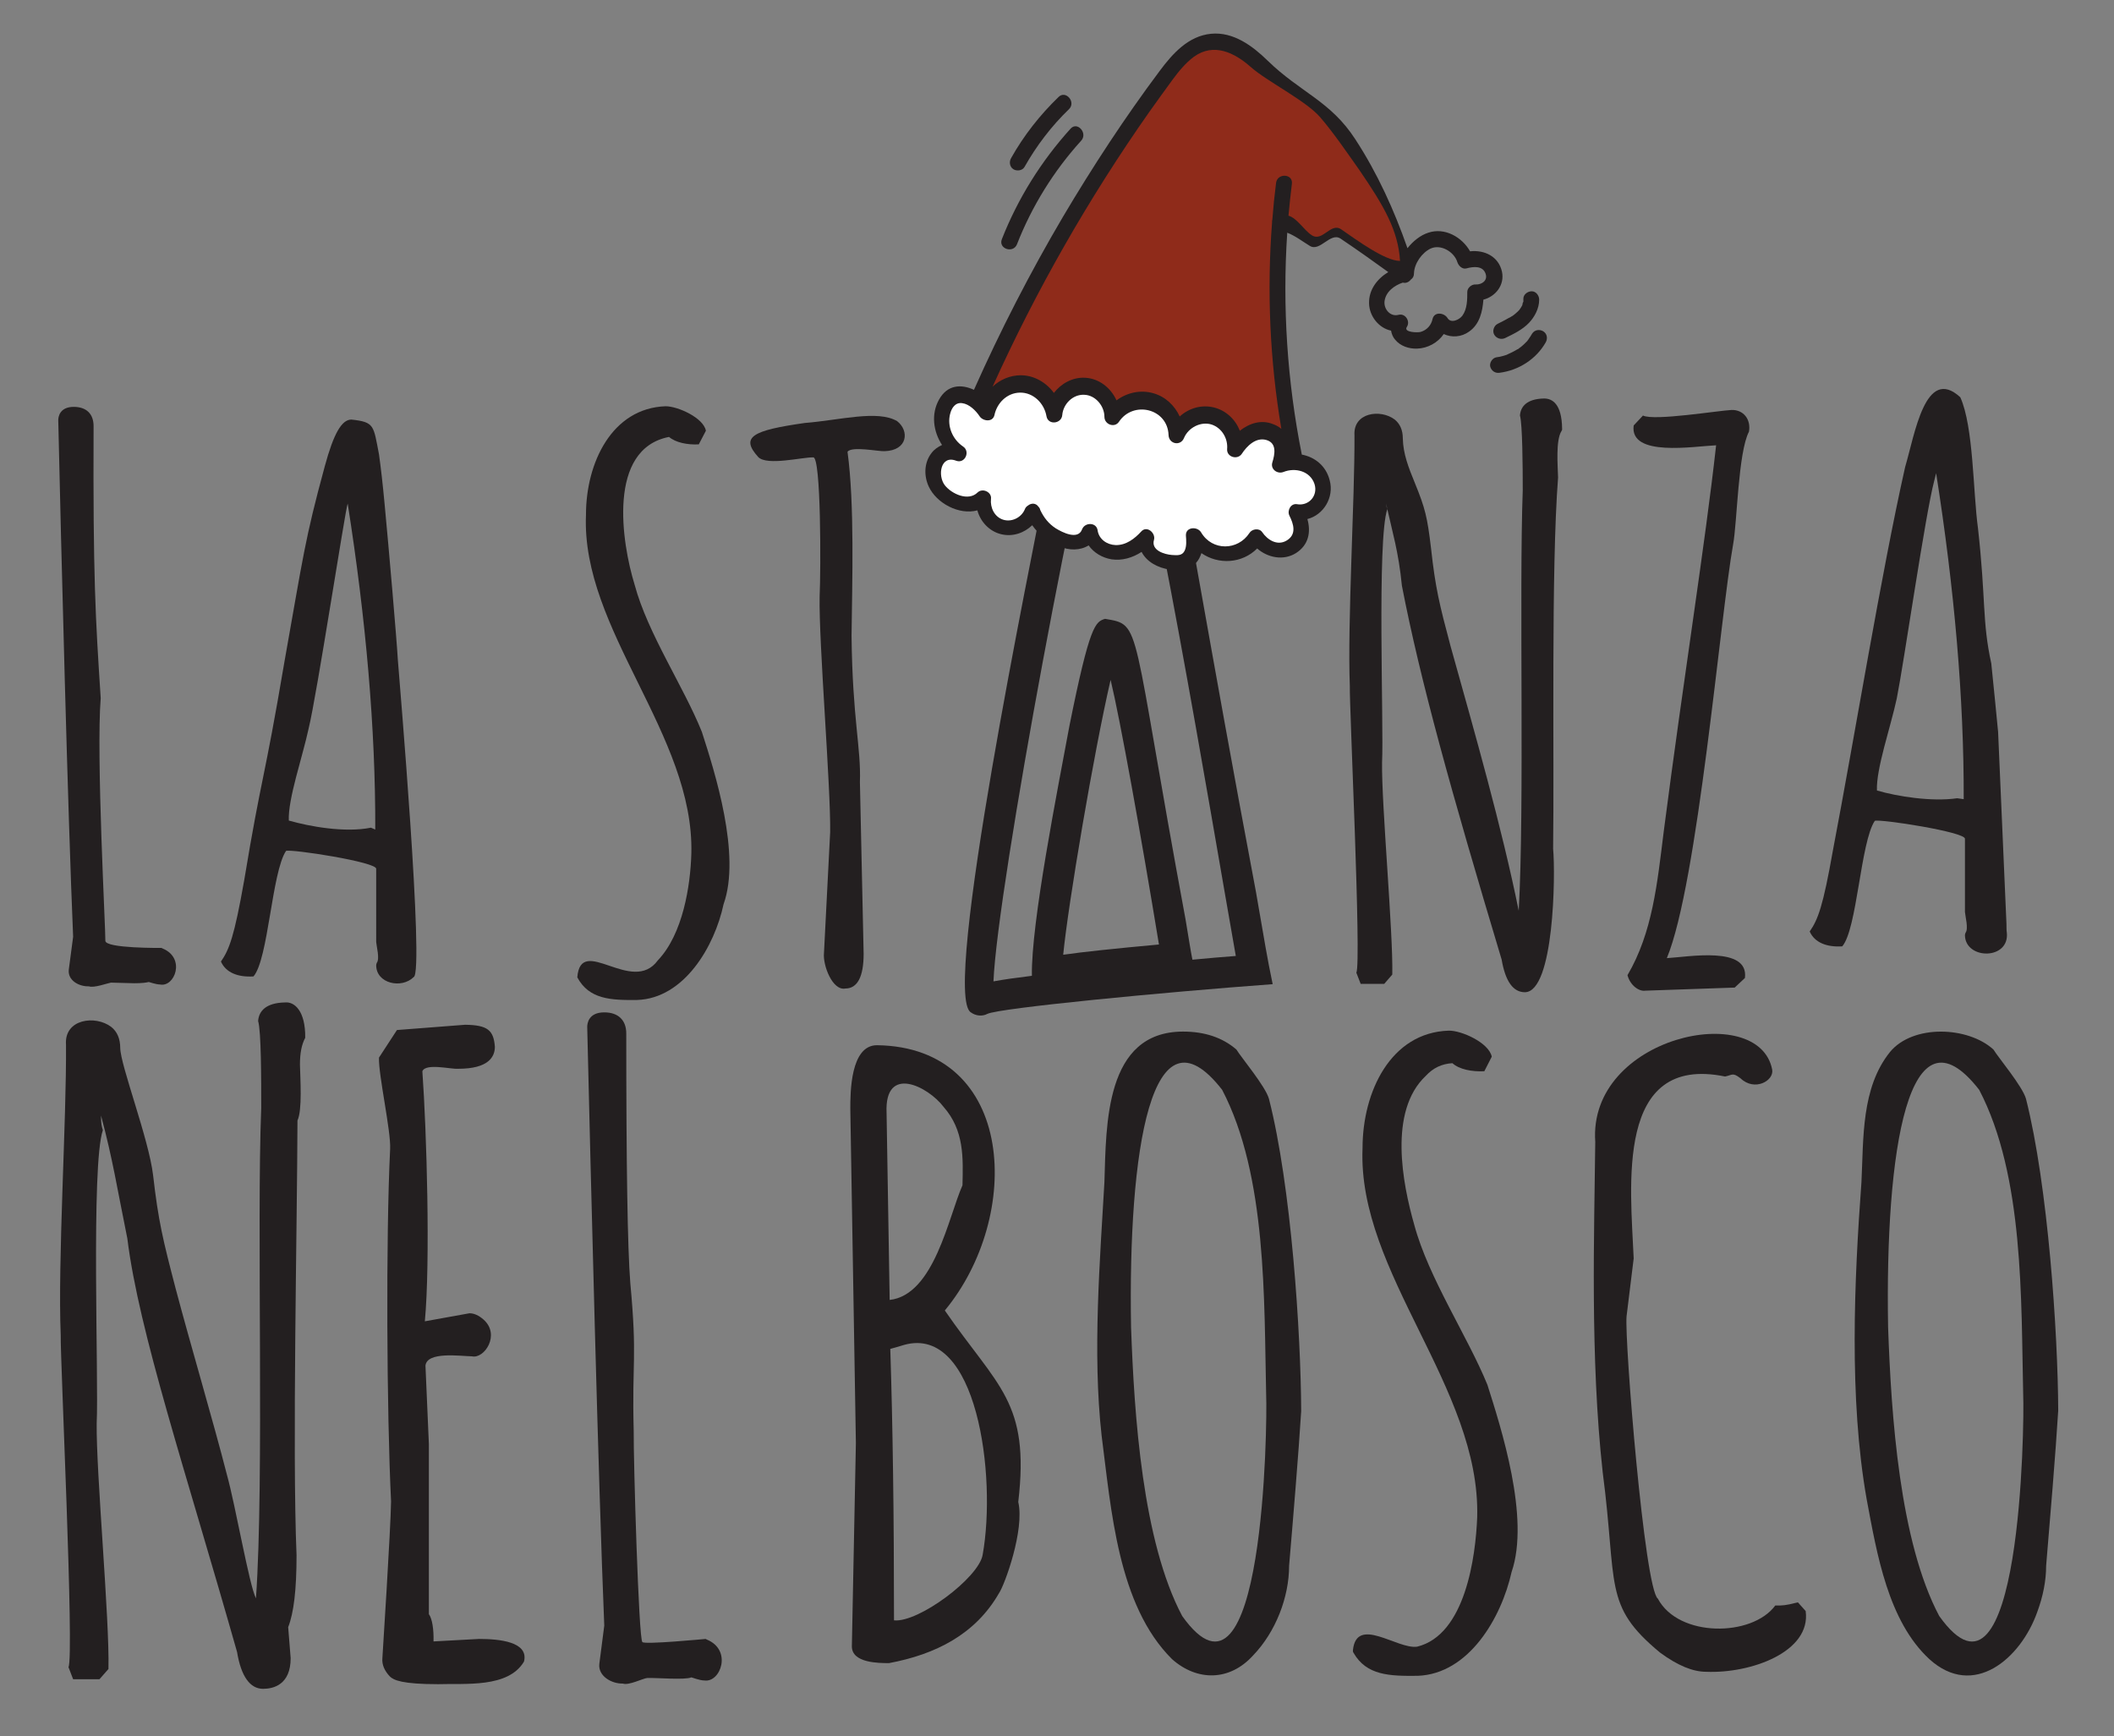 <svg xml:space="preserve" style="enable-background:new 0 0 682.2 560.3;" viewBox="0 0 682.2 560.3" y="0px" x="0px" xmlns:xlink="http://www.w3.org/1999/xlink" xmlns="http://www.w3.org/2000/svg" id="Livello_1" version="1.1">
<rect x="0" y="0" width="682.2" height="560.3" fill="#808080" stroke="none"/>
<style type="text/css">
	.st0{fill:#231F20;}
	.st1{fill:#FFFFFF;}
	.st2{fill:#8F2B1A;}
</style>
<g>
	<g>
		<g>
			<path d="M52.5,306.1l-0.4-0.2c0,0-18.1,0.2-18.1-2.3c0.1-3.2-3-60.1-1.5-78.3c-1.7-25.9-2.5-39.2-2.3-87.8
				c0-3.9-2.3-6.2-6.4-6.2c-4.6,0-5,3.3-5,4.3c0.9,40.3,3.1,127.2,4.8,166.7l-1.4,10.6c-0.4,3.5,3.3,5.5,6.5,5.4
				c1.6,0.6,5.9-1,7.1-1.2l7.5,0.2c2.6,0,3.9-0.2,4.7-0.4c2.3,0.7,3.1,0.8,3.6,0.8C56.4,318.7,60,309.2,52.5,306.1z" class="st0"></path>
			<path d="M128.4,213.1c-0.4-7-2.9-35.8-4.3-50.6c-0.6-6.4-1.2-11.7-1.8-15.9c-1.8-9.3-1.4-10.4-8.9-11.2
				c-3.1,0-5.7,4.4-8.6,15.1c-6.5,23.9-6.9,28.8-13,63c-6.7,39.6-7.3,36.2-13,70.6c-3.2,18.1-4.8,22.3-7.5,26.2
				c1.6,3.6,5.5,5.1,10.5,4.8c4.8-5.5,5.9-33.6,10.5-40.5c1.5-0.7,29.5,3.6,29.1,5.8V304c0.1,1.4,1.2,5.4,0.2,6.7
				c-0.1,0.2-0.2,0.6-0.2,0.8c0,5.9,8.2,7.7,12.1,3.8C137,314,128.8,218.5,128.4,213.1z M112.2,162.5c5.9,37.4,9,72.8,8.9,105.2
				l-1.4-0.6c-8.4,1.7-19.9-0.4-26.5-2.3c-0.3-7,4.4-20.4,6.4-29.7C102.2,224.6,111.4,164.5,112.2,162.5z" class="st0"></path>
			<path d="M226.5,236.2c-5.8-14.5-17.5-31.8-21.7-47.5c-4.2-13.6-8.9-43.8,11.1-47.7c2.1,1.8,5.9,2.6,9.6,2.4l2.3-4.4
				c-0.8-4.2-9.1-7.9-13-7.9c-17.3,0.6-25.7,18.2-25.7,35c-1.6,37.1,35,71,34,109.4c-0.3,10.3-2.7,25.9-10.8,34.4
				c-8.3,11.4-24.9-8.6-26,5.5c3.8,7.1,10.8,7.4,19.3,7.3c15.2-0.5,25-17.3,27.9-30.9C239.2,275.9,230.7,249.2,226.5,236.2z" class="st0"></path>
			<path d="M289.5,135.9c-6.3-3.7-18.5-0.3-29.8,0.6c-16.9,2.4-20.9,4.5-15,11c2.8,2.9,14.3,0,17.7,0.1
				c2.6-0.6,2.5,36.6,2.1,44.9c-0.3,14.7,3.6,61.4,3.4,76l-2,39.1c-0.4,3.8,2.7,12.2,6.9,11.4c3.9,0,5.9-3.8,5.9-11.2l-1.2-55.4
				c0.4-11.1-2.4-20.3-2.7-47.2c0.2-17.4,1-42.5-1.3-59.4c1.3-1.9,9.9-0.1,11.9-0.2C293,145.4,293.5,139,289.5,135.9z" class="st0"></path>
		</g>
		<g>
			<path d="M647.5,298.2l-2.7-62c0-0.3-1.9-19.3-2.2-22.1c-3-13.7-1.7-20.5-4.3-43.7c-1.6-11.6-1.4-32.7-5.7-42.2
				c-11.3-10.4-14.7,12.1-17.8,22.5c-7.8,34.7-16.3,87.1-23.3,123.7c-3.2,18.1-4.8,22.3-7.5,26.2c1.6,3.6,5.5,5.1,10.5,4.8
				c4.8-5.5,5.9-33.6,10.5-40.5c1.5-0.7,29.4,3.6,29.1,5.8v23.6c0.1,1.4,1.2,5.4,0.2,6.7c-0.1,0.2-0.2,0.6-0.2,0.8
				c0.1,8,14.6,8.1,13.5-1C647.5,300.8,647.5,298.2,647.5,298.2z M624.2,155.1c0.1-0.5,0.3-1.3,0.6-2.4c5.9,37.4,9,72.8,8.9,105.2
				l-2.1-0.3c-8.3,1.2-19.4-0.6-25.9-2.5c-0.3-7,4.4-20.4,6.4-29.7C614.5,213.3,621.3,166,624.2,155.1z" class="st0"></path>
			<path d="M498.3,128.6c-5.6,0.1-7.6,2.6-7.8,5.5c0.8,2.8,0.9,16.2,0.9,24.1c-1.2,33.1,0.6,102-1.3,135.7
				c-5.5-27.1-14.1-57.1-22-85.4c-3.6-13.5-4.9-18.8-6.3-31.6c-1.2-10.1-1.9-12.9-5.2-21c-2.1-5.1-3.8-9.5-3.9-14.4
				c0-2.7-0.9-4.7-2.6-6.1c-4.6-3.5-13.5-2.3-13,5.1c0.1,20.9-2.3,60.3-1.5,81c-0.2,5.4,3.8,89.5,2.1,92.4l1.4,3.6h7.6l2.6-3
				c0.3-13.7-3.5-54.8-3.3-68.5c0.6-11.6-1.7-71.9,1.7-81.7c-0.2-0.6-0.3-0.9-0.4-1.8c2.1,9.6,4,15.4,5.1,26.5
				c5.9,30.5,15.9,66.4,32.2,120.7c1.2,7,3.7,10.5,7.5,10.5c9.4-0.1,9.9-37.9,9.1-46.3c0.4-29-0.7-90.2,1.6-119.8
				c-0.1-3.8-0.8-12,1.1-15l0.2-0.4v-0.4C504,130.3,500.9,128.6,498.3,128.6z" class="st0"></path>
			<path d="M558.8,132.3c-4.3,0.2-25,3.6-28.6,1.8l-3,3.2c-1.4,10.3,19.5,6.7,26.6,6.4c-3.6,32.4-10.3,73.7-16.9,124.6
				c-2.1,16.8-3.6,32.6-11.7,46.4c0.9,3.4,3.8,5.3,5.7,5l28.9-1l3.3-3.1c1.3-10.4-18.2-6.8-25.2-6.4c10-24.1,17.2-110.1,21.4-133.6
				c1.3-7.1,1.6-29.6,5.1-36.3C565.1,135.3,562.6,132.2,558.8,132.3z" class="st0"></path>
		</g>
		<g>
			<path d="M92,323.5c-6.3,0.1-8.5,2.9-8.7,6c1,3.3,1,18.8,1,28c-1.5,37.7,1,119.7-1.7,158.3c-2.2-4.3-6.6-30-9.4-40
				c-4.4-17.2-11.6-41.4-16.5-59.9c-4.1-15.7-5.6-21.8-7.3-36.7c-1.4-11.7-10.5-35.3-10.6-41c0-3-1-5.3-2.9-6.8
				c-5.1-3.9-15.2-2.6-14.6,5.7c0.2,24.2-2.7,69.9-1.7,93.9c-0.2,6.3,4.4,103.6,2.5,107l1.5,3.9h8.5l2.9-3.3
				c0.4-15.8-4-63.5-3.8-79.3c0.7-13.5-1.9-83.3,2-94.6c-0.4-1.2-0.6-2.1-0.6-4.7c3.8,14.1,5.2,23.5,8.5,39.7
				c3.7,30,18.8,74.9,35.4,133.4c1.3,7.9,4.2,11.9,8.4,11.9c3.3,0,8.9-1.3,8.9-9.9l-0.8-10c1.8-4.6,2.7-12,2.7-23.2
				c-1.4-34.1,0.2-105.3,0.3-140.3c1.6-3.4,0.9-13.5,0.8-18c0-3.7,0.5-6.4,1.7-8.7C98.6,326.2,95,323.2,92,323.5z" class="st0"></path>
			<path d="M154.6,528.9l-14.7,0.8c0.1-3.8-0.4-7.3-1.5-8.8V466l-1.1-25.3c0.5-4.6,11-3.1,15-3c4,0.9,9.3-7,3.7-11.9
				c-1.5-1.3-3-2-4.5-2l-14.4,2.6c1.8-19.3,0.6-61.1-0.8-80.7c1.1-2.7,9.2-0.6,11.6-0.8c9.8,0,11.8-3.9,11.8-7.1
				c-0.4-5.4-2.4-7-9.6-7.1l-22,1.7l-5.8,8.9c-0.2,5.6,3.9,23.7,3.6,29.5c-1.4,28.3-1.1,85.4,0.3,113.7c-0.1,8.6-2.8,50.6-2.8,50.6
				c-0.2,2.1,0.7,4.1,2.4,5.9c1.2,1.2,4,2.5,15.6,2.5c8.7-0.3,22.6,1.3,27.7-7.3C170.7,529.8,161.1,528.9,154.6,528.9z" class="st0"></path>
			<path d="M228.1,529.1l-0.4-0.2c0,0-19.9,1.9-20.4,1c-1.2-0.7-2.9-59.1-2.8-68.1c-0.6-23.1,1.2-23-1.1-47.8
				c-0.9-11.2-1.3-38.3-1.3-80.5c0-4.3-2.6-6.8-7.1-6.8c-5.1,0-5.5,3.6-5.5,4.7c1.1,46.7,3.6,147.4,5.5,193.2l-1.6,12.4
				c-0.4,3.9,4,6.4,7.6,6.3c1.9,0.7,6.5-1.7,7.9-1.8c2.8-0.1,12.3,0.7,14.2-0.2c2.7,0.9,3.6,1,4.2,1
				C232.5,543.1,236.4,532.5,228.1,529.1z" class="st0"></path>
			<path d="M328.6,484.7c3.8-32.4-6.6-37-23.7-61.8c25.1-30.3,23.1-85-21.9-85.6c-8.6,0-8.6,15.4-8.6,20.5l1.8,107.9
				l-1.3,65.6c0,5.4,8.7,5.4,12,5.4c15-2.8,27.9-9.3,35.5-22.6C324.2,511.5,330.7,493.7,328.6,484.7z M291.8,434
				c23.5-6.5,29.9,42.3,25.3,67.8c-1.3,7.4-20.7,21.9-28.6,21.1c0-33.7-0.4-63.2-1.2-87.6C288.4,435,289.9,434.6,291.8,434z
				 M310.6,382.5c-4.5,10.1-9.1,35.4-23.5,37l-1-60.4c-0.7-15.7,13.4-8.5,18.4-1.9C311.2,364.8,310.8,373.7,310.6,382.5z" class="st0"></path>
			<path d="M409.5,354.6c-1.1-4-9-13.4-10.5-15.9c-4.5-3.9-10.3-5.8-17.2-5.8c-25.3,0-24.8,30.1-25.4,48.6
				c-1.4,24.7-3.9,55.1-0.9,81.8c3.1,23.9,5.2,54.7,22.7,72.1c8.1,7.2,18.6,7.2,26.2-1.2c7.3-7.6,11.6-18.8,11.6-28.9
				c1.2-14.1,3.1-36.8,3.9-49.9C419.8,430.2,416.7,382.8,409.5,354.6z M408.6,450.3c0.4,8.6-0.7,108.3-27.1,71.2
				c-12.8-24.1-15.5-64.8-16.5-93.2c-1-57.1,6.6-105.9,29.4-76.6C408.9,379.5,407.9,419.6,408.6,450.3z" class="st0"></path>
			<path d="M480,446.9c-6.4-15.7-19-34.5-23.6-51.6c-3.8-13.3-8.4-36.7,3.7-48.1c2.4-2.6,5.2-3.9,8.6-4.1
				c2.2,2,6.3,2.8,10.3,2.6l2.4-4.7c-0.9-4.5-9.8-8.5-13.9-8.4c-18.7,0.6-27.8,19.7-27.8,37.9c-1.7,40.3,38.1,77.3,37,119.1
				c-0.5,12.7-3.8,38-19.4,41.8c-6.4,0.9-19.5-10.1-20.7,1.1v0.5l0.2,0.4c4.2,7.3,11.6,7.5,20.7,7.4c16.5-0.6,27-18.7,30.3-33.5
				C493.8,489.8,484.4,460.8,480,446.9z" class="st0"></path>
			<path d="M579.3,517.3c-2.7,0.7-4.3,0.9-6.4,0.8c-7.5,10.2-31.2,10.4-37.9-2.2c-4.3-3.2-10.8-83.4-10.1-91.1l2.3-18.7
				c-1-23.3-6.1-66,29.5-58.7c2.4-0.5,2.4-1.4,5,0.6c4.5,4.3,10.8,0.8,10.2-2.8c-4.3-22.5-59.5-10.8-57.1,23.3
				c-0.3,28.9-1.7,69.6,2.4,106.6c4.8,36.6,0,42.9,18.5,58.2c5.7,4.2,10.6,6.2,14.9,6.2c14.4,0.6,33.9-6.4,32.1-19.6l-2.5-2.8
				L579.3,517.3z" class="st0"></path>
			<path d="M664.2,455.2c-0.1-25.1-3.3-72.6-10.4-100.6c-1.1-4-9-13.4-10.5-15.9c-8.2-7.5-26-8.2-33.4,0.8
				c-9.3,11.6-8.5,27.8-9.2,42c-2.3,31.3-4.1,69.7,1.7,102.4c3.3,17.6,6.9,39.2,20.2,51.5c14.3,13,29.5-0.2,34.8-15.1
				c1.9-5.1,2.9-10.2,2.9-15C661.5,491.1,663.4,468.4,664.2,455.2z M652.9,450.3c0.4,8.6-0.7,108.3-27.1,71.2
				c-12.8-24.1-15.5-64.8-16.5-93.2c-1-57.1,6.6-105.9,29.4-76.6C653.2,379.5,652.2,419.5,652.9,450.3z" class="st0"></path>
		</g>
		<g>
			<path d="M313.3,326.7c1.5,1.1,3.6,1.4,5.3,0.5c3.8-1.9,56.8-7,92.1-9.6c-1.9-9.1-2.4-12.6-5.4-29.8
				c-30.6-162.1-30.6-191.7-47.9-195.1c-3.5,1.2-7.1,2.3-19.5,61.2C332.8,180.9,303.7,320.9,313.3,326.7z M343.1,308.1
				c1.6-16.4,9.9-65.4,15.3-88.7c3.1,12.9,9.8,50.1,15.6,85.4C359.7,306.1,349.4,307.2,343.1,308.1z M359.4,107.6
				c12,38,31.1,154,39.4,200.9c-3.9,0.3-8.8,0.7-14,1.2c-0.6-3-1-5.7-2.2-12.9c-18-97-13.9-95-26-97.1c-3.1,1-4.9,1.7-11.5,34.6
				c-3.8,20.5-12.4,63.7-12.1,80.6c-4.9,0.6-9.2,1.2-12.4,1.8C321.8,286.6,348.9,141.3,359.4,107.6z" class="st0"></path>
		</g>
	</g>
</g>
<g>
	<g>
		<path d="M421.9,167.5c5.2-1.3,8.7-7,7.2-12.5c-1.2-4.7-4.8-7.5-9-8.3c-4.7-23.5-6.3-47.7-4.7-71.6
			c2.6,1,4.9,2.8,7.2,4.2c3.3,2.2,6.7-4.5,10-2.3c5.2,3.5,10.3,7.1,15.4,10.8c-3.6,2.2-6.3,5.7-6.2,10.1c0.1,4.2,3.2,8,7.1,8.8
			c0.2,1.1,0.6,2.1,1.3,2.9c1.7,2.1,4.5,3,7.1,2.9c3.4-0.1,6.7-1.9,8.6-4.7c2.6,1.2,5.7,1,8.2-0.8c3.4-2.4,4.3-6.4,4.6-10.3
			c3.9-1,6.9-4.7,6-9c-1.1-5-5.7-7.1-10.3-6.6c-2.6-4.6-8.2-7.8-13.5-6c-2.5,0.8-4.9,2.7-6.7,5c-4.3-12.3-9.7-24.2-16.8-35.1
			c-8-12.4-17.7-15.1-28.3-25.4c-4.9-4.8-11.1-9.4-18.3-8.7c-7.3,0.7-12.4,6.4-16.5,11.9c-11.3,15.1-21.7,31-31.3,47.2
			c-10.6,18-20.2,36.7-28.7,55.8c-4.1-1.9-8.6-1.7-11.3,3.2c-2.6,4.7-1.8,10.3,1,14.6c-1.3,0.6-2.5,1.4-3.4,2.6
			c-2.4,3.1-2.5,7.3-0.9,10.8c2.5,5.4,9.8,9.3,15.7,7.7c1,3.7,3.9,6.8,7.7,7.7c3.7,0.9,7.4-0.4,10-2.9c2.1,3,5.1,5.3,8.7,6.8
			c3.2,1.4,6.8,1.4,9.5-0.3c1.7,2.4,4.4,4,7.4,4.5c3.4,0.5,6.8-0.5,9.7-2.4c1.6,3.2,5.3,5.2,9.1,5.7c3,0.4,6.2,0.2,8.4-2.1
			c0.9-0.9,1.4-2,1.8-3.2c5.5,3.8,13.1,3.4,18-1.5c3.4,3,8.5,4,12.5,1.5C422.3,175.9,423.1,171.7,421.9,167.5z M461.7,80.2
			c3.3-1.5,7.6,1.1,8.6,4.4c0.4,1.2,1.6,2.4,3,2c2.2-0.6,5.2-0.9,6.1,1.7c0.8,2.2-1.2,3.6-3.2,3.5c-1.3-0.1-2.7,1.1-2.7,2.4
			c0,2.5,0,5.5-1.6,7.7c-1,1.3-3.7,2.6-4.8,0.7c-1.1-1.7-4.2-2.1-4.8,0.3c-0.4,2-1.8,3.6-3.8,4.2c-0.9,0.3-5.7,0.2-4.5-1.6
			c1.2-1.8-0.5-4.5-2.7-3.9c-2.6,0.7-4.8-1.8-4.5-4.4c0.4-3.1,3.2-5.1,5.9-6c1,0.3,2-0.2,2.6-1c0.6-0.4,1-1,1-2
			C456.4,85,458.9,81.5,461.7,80.2z" class="st0"></path>
		<path d="M348.9,45.4c2.2-2.4-1.2-6.3-3.4-3.9C336,52,328.5,64,323.3,77.2c-1.2,3.1,3.7,4.7,4.9,1.6
			C333,66.5,340.1,55.1,348.9,45.4z" class="st0"></path>
		<path d="M341.6,31.3c-6,5.8-11.2,12.4-15.3,19.7c-0.7,1.2-0.5,2.8,0.7,3.6c1.1,0.7,2.9,0.5,3.6-0.7
			c3.9-6.9,8.7-13.2,14.4-18.7C347.3,32.9,343.9,29,341.6,31.3z" class="st0"></path>
		<path d="M496.7,96.7c0-1.3-1-2.7-2.4-2.7c-1.3,0-2.7,1-2.7,2.4c0,0.3,0,0.5,0,0.8c0,0.1,0,0.1,0,0.1
			c0,0.1,0,0.2-0.1,0.2c-0.1,0.3-0.2,0.5-0.2,0.8c0,0.1-0.1,0.2-0.1,0.3c-0.3,0.5-0.5,0.9-0.9,1.4c-0.1,0.1-0.1,0.2-0.2,0.2
			c0,0,0,0,0,0c-0.2,0.2-0.3,0.4-0.5,0.5c-0.4,0.4-0.9,0.8-1.3,1.1c-0.1,0.1-0.2,0.1-0.3,0.2c0,0-0.1,0-0.2,0.1
			c-0.3,0.2-0.6,0.4-0.9,0.5c-1.2,0.7-2.4,1.3-3.6,1.9c-1.2,0.6-1.8,2.3-1.1,3.5c0.7,1.2,2.2,1.7,3.5,1.1c2.7-1.3,5.6-2.7,7.7-4.9
			C495.2,102.3,496.7,99.6,496.7,96.7z" class="st0"></path>
		<path d="M498.8,110.5c0.7-1.2,0.5-2.8-0.8-3.6c-1.2-0.7-2.8-0.5-3.6,0.8c-0.3,0.6-0.7,1.1-1.1,1.7
			c0,0.1-0.4,0.5-0.4,0.6c-0.2,0.2-0.4,0.4-0.6,0.6c-0.4,0.4-0.8,0.8-1.3,1.2c-0.3,0.2-0.5,0.4-0.8,0.6c-0.1,0.1-0.2,0.2-0.4,0.3
			c0,0,0,0-0.1,0c-1.1,0.7-2.2,1.2-3.3,1.7c-0.1,0.1-0.2,0.1-0.2,0.1c-0.1,0-0.2,0.1-0.3,0.1c-0.3,0.1-0.6,0.2-1,0.3
			c-0.6,0.2-1.3,0.3-2,0.4c-1.3,0.2-2.3,1.8-2,3c0.4,1.4,1.6,2.2,3,2C490.2,119.5,495.8,115.8,498.8,110.5z" class="st0"></path>
	</g>
	<path d="M415.1,174.5c-3,1.7-6.1-0.3-7.8-2.8c-1-1.4-3.3-1-4.1,0.3c-3.7,5.7-12,5.9-15.6-0.2c-1.2-2-5-1.8-4.9,1
		c0.1,1.5,0.3,3.4-0.4,4.9c-0.8,1.7-2.4,1.5-4.1,1.4c-2.5-0.2-6.8-1.5-5.8-4.9c0.6-2.2-2.3-4.7-4.1-2.7c-2.1,2.3-4.9,4.5-8.3,4.4
		c-2.8-0.1-5.4-1.9-5.8-4.8c-0.4-2.6-4.1-2.6-5-0.3c-1.3,3.6-6.4,1-8.5-0.3c-2.3-1.5-3.8-3.4-5-5.9c-0.1-0.5-0.3-0.8-0.6-1.1
		c-0.8-1.2-2.3-1.2-3.3-0.4c-0.5,0.3-0.9,0.7-1.1,1.3c-1.1,2.6-4.2,4.2-7,3.3c-2.8-0.9-4.2-3.9-3.9-6.7c0.3-2.2-2.7-3.6-4.3-2.1
		c-3,3-8.4,0.5-10.6-2.3c-2.4-3.1-1.4-9.9,3.7-7.9c2.8,1,4.6-3,2.2-4.6c-3.4-2.3-5.2-6.5-4.2-10.5c0.5-2,1.7-3.8,3.9-3.5
		c2.3,0.3,4.4,2.4,5.6,4.2c1,1.6,4.2,2.1,4.8-0.3c0.8-3.9,4-7.2,8.2-7.3c4.4-0.1,7.9,3.5,8.6,7.6c0.5,3,4.9,2.5,5.1-0.4
		c0.3-3.5,3.4-6.7,7.1-6.5c3.6,0.1,6.5,3.6,6.5,7.1c0,2.5,3.3,3.7,4.7,1.6c4.6-6.9,15.7-4.3,16,4.3c0.1,2.9,3.9,3.7,5,0.9
		c1.4-3.3,5.4-5.4,8.9-4.3c3.3,1.1,5.3,4.5,5,7.9c-0.2,2.6,3.3,3.6,4.7,1.6c1.7-2.6,4.6-5.5,8-4.5c3.4,1,2.7,4.6,1.9,7.2
		c-0.7,2.2,1.6,3.9,3.6,3.1c3.8-1.5,8.6-0.3,10,3.9c1.2,3.8-1.9,7.2-5.7,6.5c-2-0.3-3.2,2.1-2.4,3.7
		C417.4,169,418.6,172.5,415.1,174.5z" class="st1"></path>
	<path d="M370.9,36.1c2.5-3.5,5-7,7.5-10.4c2-2.7,4.2-5.4,6.9-7.4c6.4-4.6,13.1-1.3,18.3,3.3
		c5.3,4.7,17.7,10.8,22.4,16.2c4.4,5.1,8.8,11.6,12.7,17.1c8,11.7,12.5,19.5,13.1,29.3c-4.8,0-13.8-6.6-19-10.2
		c-3.4-2.3-6,4.2-9.5,1.9c-2.5-1.6-4.7-5.5-7.5-6.3c0.3-3.4,0.7-6.9,1.1-10.3c0.4-3.3-4.7-3.5-5.1-0.3c-0.5,3.9-0.9,7.8-1.2,11.8
		c-0.1,0.3-0.1,0.7-0.1,1c-1.7,22.2-0.7,44.6,3,66.6c-0.7-0.6-1.5-1.1-2.6-1.5c-3.9-1.6-7.7-0.3-10.8,2.1c-1.4-3.6-4.4-6.5-8.3-7.5
		c-4.1-1-8.1,0.2-11.1,2.9c-1.6-3.5-4.6-6.4-8.5-7.5c-4.2-1.2-8.5-0.2-11.9,2.3c-1.8-4-5.6-7.1-10.2-7.3c-4-0.2-7.7,1.9-10,4.9
		c-2.5-3.4-6.4-5.7-10.7-5.7c-3.4,0-6.7,1.4-9.1,3.7C334.3,93.8,351.3,64,370.9,36.1z" class="st2"></path>
</g>
</svg>
